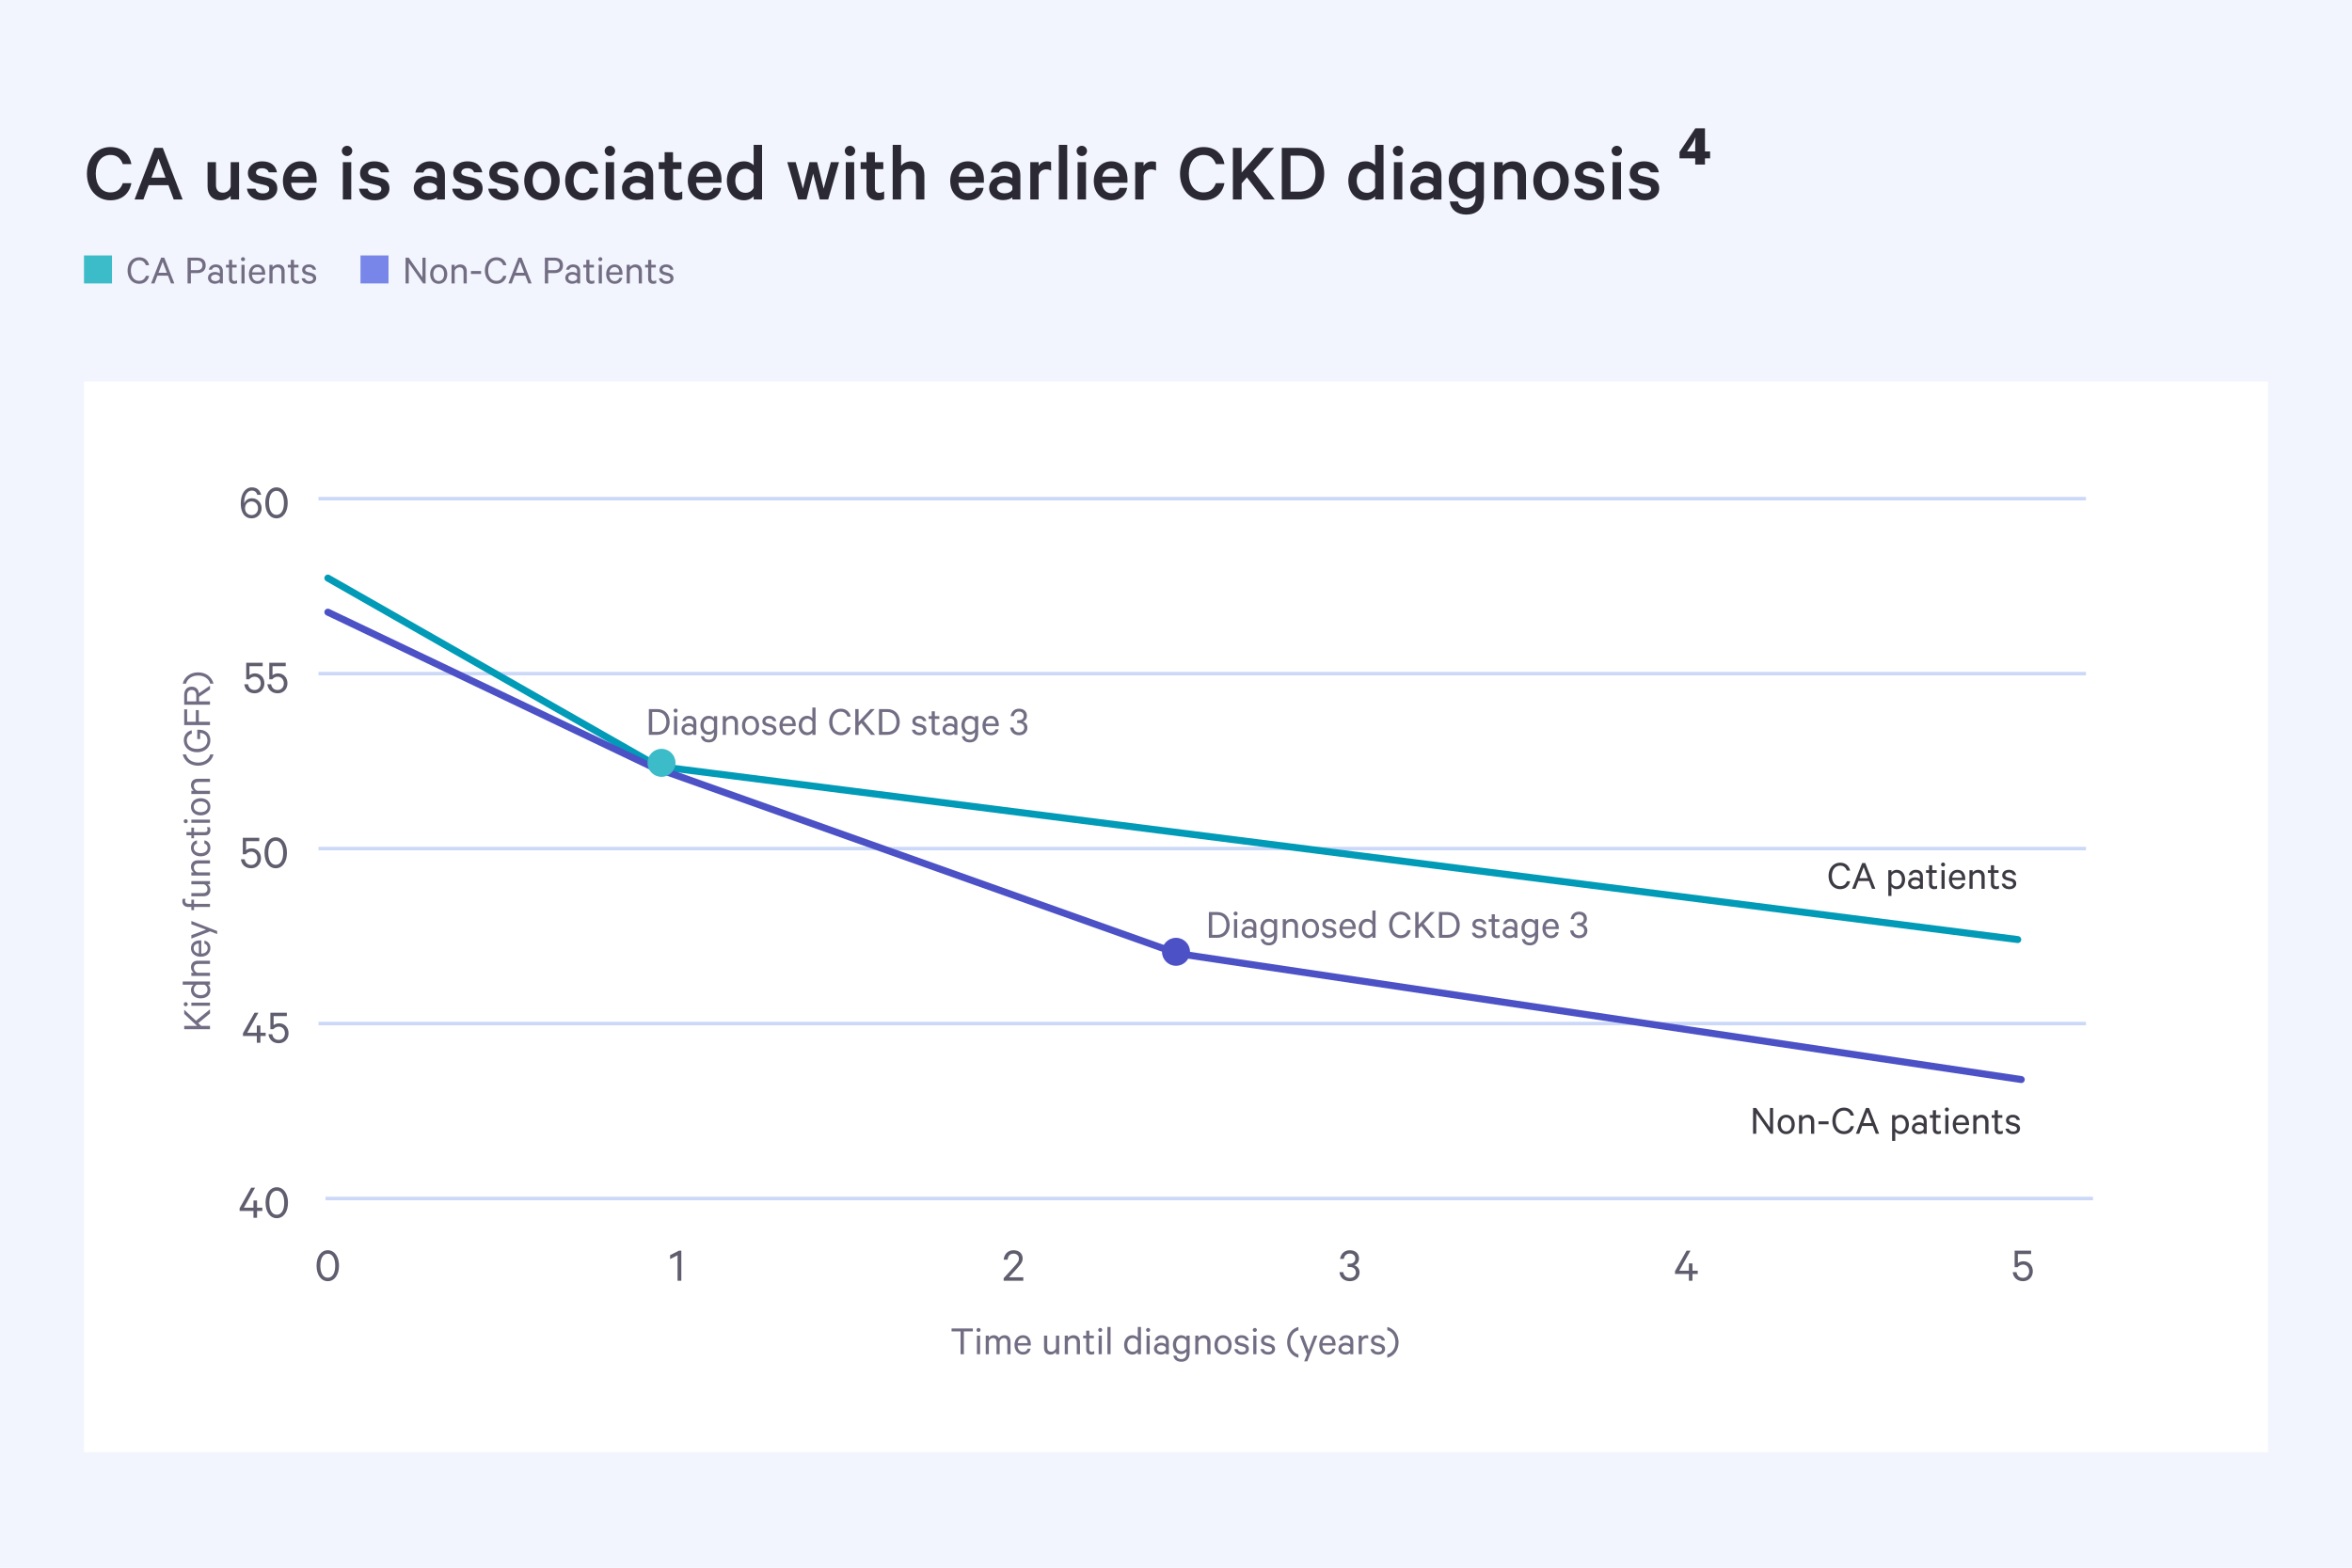 <svg width="672" height="448" viewBox="0 0 672 448" fill="none" xmlns="http://www.w3.org/2000/svg">
<rect width="672" height="448" fill="#F2F5FD"/>
<path d="M24.84 49.632C24.84 45.096 27.744 42.024 31.536 42.024C34.872 42.024 36.984 43.944 37.536 46.896H35.088C34.512 45.336 33.504 44.28 31.536 44.28C28.944 44.28 27.36 46.536 27.36 49.632C27.36 52.704 28.92 54.984 31.536 54.984C33.504 54.984 34.512 53.928 35.088 52.344H37.536C36.984 55.32 34.848 57.24 31.536 57.24C27.744 57.24 24.84 54.168 24.84 49.632ZM44.113 42.264H46.513L52.177 57H49.633L48.121 52.92H42.481L40.969 57H38.449L44.113 42.264ZM45.289 45.312L43.273 50.76H47.305L45.289 45.312ZM68.305 46.344V57H65.905V55.992C65.329 56.664 64.297 57.24 63.049 57.24C60.625 57.24 59.305 55.632 59.305 53.28V46.344H61.705V52.872C61.705 54.192 62.329 55.056 63.697 55.056C64.729 55.056 65.641 54.408 65.905 53.352V46.344H68.305ZM70.541 53.928H72.989C73.253 54.816 74.045 55.272 75.101 55.272C76.205 55.272 76.925 54.84 76.925 54C76.925 53.424 76.565 53.112 75.677 52.896L73.469 52.368C71.957 52.008 70.829 51.192 70.829 49.44C70.829 47.52 72.533 46.104 74.861 46.104C77.357 46.104 78.773 47.304 79.133 49.248H76.781C76.565 48.552 75.941 48.072 74.837 48.072C73.997 48.072 73.133 48.456 73.133 49.296C73.133 49.776 73.469 50.088 74.237 50.28L76.493 50.808C78.317 51.24 79.229 52.272 79.229 53.832C79.229 55.944 77.477 57.24 75.077 57.24C72.581 57.24 70.853 55.992 70.541 53.928ZM88.15 53.688H90.358C89.998 55.8 88.438 57.24 85.87 57.24C82.894 57.24 80.83 54.984 80.83 51.696C80.83 48.504 82.918 46.104 85.822 46.104C88.822 46.104 90.454 48.24 90.454 51.36V52.224H83.182C83.254 54.096 84.334 55.224 85.87 55.224C87.022 55.224 87.886 54.72 88.15 53.688ZM85.846 48.12C84.526 48.12 83.542 48.936 83.254 50.472H88.078C88.054 49.176 87.31 48.12 85.846 48.12ZM100.357 46.344V57H97.957V46.344H100.357ZM100.645 43.128C100.645 43.944 99.949 44.592 99.157 44.592C98.365 44.592 97.669 43.944 97.669 43.128C97.669 42.312 98.365 41.664 99.157 41.664C99.949 41.664 100.645 42.312 100.645 43.128ZM102.58 53.928H105.028C105.292 54.816 106.084 55.272 107.14 55.272C108.244 55.272 108.964 54.84 108.964 54C108.964 53.424 108.604 53.112 107.716 52.896L105.508 52.368C103.996 52.008 102.868 51.192 102.868 49.44C102.868 47.52 104.572 46.104 106.9 46.104C109.396 46.104 110.812 47.304 111.172 49.248H108.82C108.604 48.552 107.98 48.072 106.876 48.072C106.036 48.072 105.172 48.456 105.172 49.296C105.172 49.776 105.508 50.088 106.276 50.28L108.532 50.808C110.356 51.24 111.268 52.272 111.268 53.832C111.268 55.944 109.516 57.24 107.116 57.24C104.62 57.24 102.892 55.992 102.58 53.928ZM127.118 57H124.838V56.4C124.478 56.76 123.398 57.192 122.198 57.192C120.014 57.192 118.214 55.896 118.214 53.712C118.214 51.696 120.014 50.28 122.366 50.28C123.326 50.28 124.406 50.616 124.838 50.928V50.064C124.838 48.984 124.166 48.144 122.798 48.144C121.838 48.144 121.238 48.552 120.974 49.296H118.67C118.982 47.472 120.662 46.104 122.846 46.104C125.534 46.104 127.118 47.592 127.118 50.016V57ZM124.838 54.168V53.28C124.574 52.608 123.614 52.2 122.654 52.2C121.574 52.2 120.446 52.656 120.446 53.712C120.446 54.792 121.574 55.248 122.654 55.248C123.614 55.248 124.574 54.84 124.838 54.168ZM129.205 53.928H131.653C131.917 54.816 132.709 55.272 133.765 55.272C134.869 55.272 135.589 54.84 135.589 54C135.589 53.424 135.229 53.112 134.341 52.896L132.133 52.368C130.621 52.008 129.493 51.192 129.493 49.44C129.493 47.52 131.197 46.104 133.525 46.104C136.021 46.104 137.437 47.304 137.797 49.248H135.445C135.229 48.552 134.605 48.072 133.501 48.072C132.661 48.072 131.797 48.456 131.797 49.296C131.797 49.776 132.133 50.088 132.901 50.28L135.157 50.808C136.981 51.24 137.893 52.272 137.893 53.832C137.893 55.944 136.141 57.24 133.741 57.24C131.245 57.24 129.517 55.992 129.205 53.928ZM139.494 53.928H141.942C142.206 54.816 142.998 55.272 144.054 55.272C145.158 55.272 145.878 54.84 145.878 54C145.878 53.424 145.518 53.112 144.63 52.896L142.422 52.368C140.91 52.008 139.782 51.192 139.782 49.44C139.782 47.52 141.486 46.104 143.814 46.104C146.31 46.104 147.726 47.304 148.086 49.248H145.734C145.518 48.552 144.894 48.072 143.79 48.072C142.95 48.072 142.086 48.456 142.086 49.296C142.086 49.776 142.422 50.088 143.19 50.28L145.446 50.808C147.27 51.24 148.182 52.272 148.182 53.832C148.182 55.944 146.43 57.24 144.03 57.24C141.534 57.24 139.806 55.992 139.494 53.928ZM159.911 51.672C159.911 54.936 157.847 57.24 154.847 57.24C151.847 57.24 149.783 54.936 149.783 51.672C149.783 48.408 151.847 46.104 154.847 46.104C157.847 46.104 159.911 48.408 159.911 51.672ZM157.511 51.672C157.511 49.656 156.575 48.168 154.847 48.168C153.119 48.168 152.183 49.656 152.183 51.672C152.183 53.688 153.119 55.176 154.847 55.176C156.575 55.176 157.511 53.688 157.511 51.672ZM161.478 51.672C161.478 48.36 163.566 46.104 166.446 46.104C168.99 46.104 170.598 47.544 170.91 49.68H168.51C168.318 48.72 167.526 48.192 166.47 48.192C164.862 48.192 163.878 49.656 163.878 51.672C163.878 53.688 164.862 55.152 166.47 55.152C167.526 55.152 168.318 54.624 168.51 53.664H170.91C170.598 55.8 168.99 57.24 166.446 57.24C163.566 57.24 161.478 54.984 161.478 51.672ZM175.451 46.344V57H173.051V46.344H175.451ZM175.739 43.128C175.739 43.944 175.043 44.592 174.251 44.592C173.459 44.592 172.763 43.944 172.763 43.128C172.763 42.312 173.459 41.664 174.251 41.664C175.043 41.664 175.739 42.312 175.739 43.128ZM186.626 57H184.346V56.4C183.986 56.76 182.906 57.192 181.706 57.192C179.522 57.192 177.722 55.896 177.722 53.712C177.722 51.696 179.522 50.28 181.874 50.28C182.834 50.28 183.914 50.616 184.346 50.928V50.064C184.346 48.984 183.674 48.144 182.306 48.144C181.346 48.144 180.746 48.552 180.482 49.296H178.178C178.49 47.472 180.17 46.104 182.354 46.104C185.042 46.104 186.626 47.592 186.626 50.016V57ZM184.346 54.168V53.28C184.082 52.608 183.122 52.2 182.162 52.2C181.082 52.2 179.954 52.656 179.954 53.712C179.954 54.792 181.082 55.248 182.162 55.248C183.122 55.248 184.082 54.84 184.346 54.168ZM189.892 54.12V48.336H188.212V46.344H189.892V43.488H192.292V46.344H194.692V48.336H192.292V53.856C192.292 54.72 192.772 55.104 193.564 55.104C194.044 55.104 194.596 54.912 194.932 54.672V56.856C194.524 57.096 193.876 57.24 193.132 57.24C191.236 57.24 189.892 56.232 189.892 54.12ZM203.837 53.688H206.045C205.685 55.8 204.125 57.24 201.557 57.24C198.581 57.24 196.517 54.984 196.517 51.696C196.517 48.504 198.605 46.104 201.509 46.104C204.509 46.104 206.141 48.24 206.141 51.36V52.224H198.869C198.941 54.096 200.021 55.224 201.557 55.224C202.709 55.224 203.573 54.72 203.837 53.688ZM201.533 48.12C200.213 48.12 199.229 48.936 198.941 50.472H203.765C203.741 49.176 202.997 48.12 201.533 48.12ZM215.33 57V56.088C214.85 56.688 213.794 57.24 212.618 57.24C209.498 57.24 207.674 54.744 207.674 51.672C207.674 48.624 209.498 46.104 212.618 46.104C213.794 46.104 214.85 46.656 215.33 47.256V41.4H217.73V57H215.33ZM215.33 53.688V49.656C214.922 48.816 214.01 48.24 213.026 48.24C211.178 48.24 210.074 49.704 210.074 51.672C210.074 53.64 211.178 55.104 213.026 55.104C214.01 55.104 214.922 54.528 215.33 53.688ZM233.46 46.344L235.332 53.904L237.396 46.344H239.724L236.628 57H234.228L232.332 49.584L230.436 57H228.036L224.94 46.344H227.34L229.404 53.904L231.276 46.344H233.46ZM244.052 46.344V57H241.652V46.344H244.052ZM244.34 43.128C244.34 43.944 243.644 44.592 242.852 44.592C242.06 44.592 241.364 43.944 241.364 43.128C241.364 42.312 242.06 41.664 242.852 41.664C243.644 41.664 244.34 42.312 244.34 43.128ZM247.571 54.12V48.336H245.891V46.344H247.571V43.488H249.971V46.344H252.371V48.336H249.971V53.856C249.971 54.72 250.451 55.104 251.243 55.104C251.723 55.104 252.275 54.912 252.611 54.672V56.856C252.203 57.096 251.555 57.24 250.811 57.24C248.915 57.24 247.571 56.232 247.571 54.12ZM255.058 57V41.4H257.458V47.352C258.034 46.68 259.09 46.104 260.338 46.104C262.762 46.104 264.106 47.712 264.106 50.064V57H261.706V50.472C261.706 49.152 261.058 48.288 259.69 48.288C258.658 48.288 257.722 48.936 257.458 49.992V57H255.058ZM278.814 53.688H281.022C280.662 55.8 279.102 57.24 276.534 57.24C273.558 57.24 271.494 54.984 271.494 51.696C271.494 48.504 273.582 46.104 276.486 46.104C279.486 46.104 281.118 48.24 281.118 51.36V52.224H273.846C273.918 54.096 274.998 55.224 276.534 55.224C277.686 55.224 278.55 54.72 278.814 53.688ZM276.51 48.12C275.19 48.12 274.206 48.936 273.918 50.472H278.742C278.718 49.176 277.974 48.12 276.51 48.12ZM291.532 57H289.252V56.4C288.892 56.76 287.812 57.192 286.612 57.192C284.428 57.192 282.628 55.896 282.628 53.712C282.628 51.696 284.428 50.28 286.78 50.28C287.74 50.28 288.82 50.616 289.252 50.928V50.064C289.252 48.984 288.58 48.144 287.212 48.144C286.252 48.144 285.652 48.552 285.388 49.296H283.084C283.396 47.472 285.076 46.104 287.26 46.104C289.948 46.104 291.532 47.592 291.532 50.016V57ZM289.252 54.168V53.28C288.988 52.608 288.028 52.2 287.068 52.2C285.988 52.2 284.86 52.656 284.86 53.712C284.86 54.792 285.988 55.248 287.068 55.248C288.028 55.248 288.988 54.84 289.252 54.168ZM300.315 46.296V48.768C299.979 48.528 299.403 48.408 298.899 48.408C297.915 48.408 297.003 48.96 296.763 50.112V57H294.363V46.344H296.763V47.448C297.171 46.656 298.107 46.104 299.139 46.104C299.667 46.104 300.147 46.2 300.315 46.296ZM304.919 41.4V57H302.519V41.4H304.919ZM310.286 46.344V57H307.886V46.344H310.286ZM310.574 43.128C310.574 43.944 309.878 44.592 309.086 44.592C308.294 44.592 307.598 43.944 307.598 43.128C307.598 42.312 308.294 41.664 309.086 41.664C309.878 41.664 310.574 42.312 310.574 43.128ZM319.83 53.688H322.038C321.678 55.8 320.118 57.24 317.55 57.24C314.574 57.24 312.51 54.984 312.51 51.696C312.51 48.504 314.598 46.104 317.502 46.104C320.502 46.104 322.134 48.24 322.134 51.36V52.224H314.862C314.934 54.096 316.014 55.224 317.55 55.224C318.702 55.224 319.566 54.72 319.83 53.688ZM317.526 48.12C316.206 48.12 315.222 48.936 314.934 50.472H319.758C319.734 49.176 318.99 48.12 317.526 48.12ZM330.292 46.296V48.768C329.956 48.528 329.38 48.408 328.876 48.408C327.892 48.408 326.98 48.96 326.74 50.112V57H324.34V46.344H326.74V47.448C327.148 46.656 328.084 46.104 329.116 46.104C329.644 46.104 330.124 46.2 330.292 46.296ZM337.145 49.632C337.145 45.096 340.049 42.024 343.841 42.024C347.177 42.024 349.289 43.944 349.841 46.896H347.393C346.817 45.336 345.809 44.28 343.841 44.28C341.249 44.28 339.665 46.536 339.665 49.632C339.665 52.704 341.225 54.984 343.841 54.984C345.809 54.984 346.817 53.928 347.393 52.344H349.841C349.289 55.32 347.153 57.24 343.841 57.24C340.049 57.24 337.145 54.168 337.145 49.632ZM354.753 42.264V49.32L360.873 42.264H364.017L358.065 48.96L364.233 57H361.113L356.265 50.688L354.753 52.416V57H352.257V42.264H354.753ZM368.722 54.768H371.098C374.194 54.768 375.85 52.776 375.85 49.632C375.85 46.464 374.194 44.472 371.098 44.472H368.722V54.768ZM366.226 57V42.264H371.194C375.538 42.264 378.346 45.144 378.346 49.632C378.346 54.12 375.538 57 371.194 57H366.226ZM392.892 57V56.088C392.412 56.688 391.356 57.24 390.18 57.24C387.06 57.24 385.236 54.744 385.236 51.672C385.236 48.624 387.06 46.104 390.18 46.104C391.356 46.104 392.412 46.656 392.892 47.256V41.4H395.292V57H392.892ZM392.892 53.688V49.656C392.484 48.816 391.572 48.24 390.588 48.24C388.74 48.24 387.636 49.704 387.636 51.672C387.636 53.64 388.74 55.104 390.588 55.104C391.572 55.104 392.484 54.528 392.892 53.688ZM400.661 46.344V57H398.261V46.344H400.661ZM400.949 43.128C400.949 43.944 400.253 44.592 399.461 44.592C398.669 44.592 397.973 43.944 397.973 43.128C397.973 42.312 398.669 41.664 399.461 41.664C400.253 41.664 400.949 42.312 400.949 43.128ZM411.837 57H409.557V56.4C409.197 56.76 408.117 57.192 406.917 57.192C404.733 57.192 402.933 55.896 402.933 53.712C402.933 51.696 404.733 50.28 407.085 50.28C408.045 50.28 409.125 50.616 409.557 50.928V50.064C409.557 48.984 408.885 48.144 407.517 48.144C406.557 48.144 405.957 48.552 405.693 49.296H403.389C403.701 47.472 405.381 46.104 407.565 46.104C410.253 46.104 411.837 47.592 411.837 50.016V57ZM409.557 54.168V53.28C409.293 52.608 408.333 52.2 407.373 52.2C406.293 52.2 405.165 52.656 405.165 53.712C405.165 54.792 406.293 55.248 407.373 55.248C408.333 55.248 409.293 54.84 409.557 54.168ZM421.58 56.28V55.8C421.1 56.376 420.068 56.904 418.868 56.904C415.724 56.904 413.924 54.312 413.924 51.504C413.924 48.696 415.724 46.104 418.868 46.104C420.068 46.104 421.1 46.632 421.58 47.208V46.344H423.98V56.112C423.98 59.712 421.796 61.32 418.964 61.32C416.252 61.32 414.5 59.904 414.236 57.576H416.564C416.804 58.752 417.644 59.352 418.964 59.352C420.74 59.352 421.58 58.272 421.58 56.28ZM421.58 53.52V49.488C421.172 48.768 420.284 48.216 419.276 48.216C417.428 48.216 416.372 49.608 416.372 51.504C416.372 53.4 417.428 54.792 419.276 54.792C420.284 54.792 421.172 54.24 421.58 53.52ZM426.949 57V46.344H429.349V47.352C429.925 46.68 430.981 46.104 432.229 46.104C434.653 46.104 435.997 47.712 435.997 50.064V57H433.597V50.472C433.597 49.152 432.949 48.288 431.581 48.288C430.549 48.288 429.613 48.936 429.349 49.992V57H426.949ZM448.216 51.672C448.216 54.936 446.152 57.24 443.152 57.24C440.152 57.24 438.088 54.936 438.088 51.672C438.088 48.408 440.152 46.104 443.152 46.104C446.152 46.104 448.216 48.408 448.216 51.672ZM445.816 51.672C445.816 49.656 444.88 48.168 443.152 48.168C441.424 48.168 440.488 49.656 440.488 51.672C440.488 53.688 441.424 55.176 443.152 55.176C444.88 55.176 445.816 53.688 445.816 51.672ZM449.713 53.928H452.161C452.425 54.816 453.217 55.272 454.273 55.272C455.377 55.272 456.097 54.84 456.097 54C456.097 53.424 455.737 53.112 454.849 52.896L452.641 52.368C451.129 52.008 450.001 51.192 450.001 49.44C450.001 47.52 451.705 46.104 454.033 46.104C456.529 46.104 457.945 47.304 458.305 49.248H455.953C455.737 48.552 455.113 48.072 454.009 48.072C453.169 48.072 452.305 48.456 452.305 49.296C452.305 49.776 452.641 50.088 453.409 50.28L455.665 50.808C457.489 51.24 458.401 52.272 458.401 53.832C458.401 55.944 456.649 57.24 454.249 57.24C451.753 57.24 450.025 55.992 449.713 53.928ZM463.146 46.344V57H460.746V46.344H463.146ZM463.434 43.128C463.434 43.944 462.738 44.592 461.946 44.592C461.154 44.592 460.458 43.944 460.458 43.128C460.458 42.312 461.154 41.664 461.946 41.664C462.738 41.664 463.434 42.312 463.434 43.128ZM465.369 53.928H467.817C468.081 54.816 468.873 55.272 469.929 55.272C471.033 55.272 471.753 54.84 471.753 54C471.753 53.424 471.393 53.112 470.505 52.896L468.297 52.368C466.785 52.008 465.657 51.192 465.657 49.44C465.657 47.52 467.361 46.104 469.689 46.104C472.185 46.104 473.601 47.304 473.961 49.248H471.609C471.393 48.552 470.769 48.072 469.665 48.072C468.825 48.072 467.961 48.456 467.961 49.296C467.961 49.776 468.297 50.088 469.065 50.28L471.321 50.808C473.145 51.24 474.057 52.272 474.057 53.832C474.057 55.944 472.305 57.24 469.905 57.24C467.409 57.24 465.681 55.992 465.369 53.928ZM488.599 45.24H487.135V47.016H484.351V45.24H479.863V43.44L484.375 36.672H487.135V43.272H488.599V45.24ZM484.351 41.352C484.351 41.032 484.359 40.688 484.375 40.32C484.391 39.952 484.407 39.576 484.423 39.192C484.343 39.4 484.207 39.704 484.015 40.104C483.823 40.504 483.655 40.816 483.511 41.04L482.023 43.272H484.351V41.352Z" fill="#2B2933"/>
<rect x="24" y="73" width="8" height="8" fill="#3CBBC8"/>
<path d="M36.444 77.316C36.444 75.024 37.884 73.524 39.744 73.524C41.292 73.524 42.312 74.424 42.612 75.792H41.676C41.376 74.94 40.764 74.376 39.744 74.376C38.34 74.376 37.392 75.564 37.392 77.316C37.392 79.056 38.328 80.256 39.744 80.256C40.764 80.256 41.376 79.692 41.676 78.828H42.612C42.312 80.208 41.28 81.108 39.744 81.108C37.884 81.108 36.444 79.608 36.444 77.316ZM46.046 73.632H46.934L49.814 81H48.854L48.002 78.78H44.966L44.126 81H43.166L46.046 73.632ZM46.478 74.808L45.278 77.952H47.678L46.478 74.808ZM56.347 78.048H54.535V81H53.587V73.632H56.347C57.835 73.632 58.771 74.388 58.771 75.84C58.771 77.28 57.835 78.048 56.347 78.048ZM57.835 75.84C57.835 75 57.319 74.46 56.323 74.46H54.535V77.208H56.323C57.319 77.208 57.835 76.668 57.835 75.84ZM63.672 81H62.808V80.604C62.604 80.82 62.04 81.096 61.404 81.096C60.324 81.096 59.424 80.448 59.424 79.392C59.424 78.396 60.324 77.724 61.464 77.724C62.016 77.724 62.58 77.952 62.808 78.156V77.484C62.808 76.824 62.4 76.344 61.632 76.344C61.068 76.344 60.708 76.584 60.54 77.076H59.652C59.832 76.176 60.624 75.564 61.644 75.564C62.916 75.564 63.672 76.284 63.672 77.448V81ZM62.808 79.68V79.128C62.652 78.732 62.112 78.468 61.56 78.468C60.912 78.468 60.288 78.756 60.288 79.392C60.288 80.04 60.912 80.34 61.56 80.34C62.112 80.34 62.652 80.076 62.808 79.68ZM65.427 79.656V76.44H64.563V75.672H65.427V74.268H66.327V75.672H67.611V76.44H66.327V79.56C66.327 80.076 66.579 80.304 67.035 80.304C67.287 80.304 67.551 80.208 67.731 80.088V80.928C67.527 81.036 67.215 81.108 66.891 81.108C66.027 81.108 65.427 80.64 65.427 79.656ZM69.884 75.672V81H68.984V75.672H69.884ZM70.016 74.064C70.016 74.376 69.752 74.64 69.428 74.64C69.116 74.64 68.852 74.376 68.852 74.064C68.852 73.74 69.116 73.488 69.428 73.488C69.752 73.488 70.016 73.74 70.016 74.064ZM74.852 79.404H75.704C75.511 80.412 74.755 81.108 73.555 81.108C72.103 81.108 71.108 79.992 71.108 78.348C71.108 76.752 72.079 75.564 73.531 75.564C74.996 75.564 75.775 76.632 75.775 78.18V78.504H72.007C72.019 79.644 72.656 80.34 73.555 80.34C74.216 80.34 74.707 80.004 74.852 79.404ZM73.543 76.332C72.74 76.332 72.163 76.884 72.031 77.82H74.864C74.852 77.028 74.431 76.332 73.543 76.332ZM76.976 81V75.672H77.876V76.344C78.188 75.924 78.764 75.564 79.448 75.564C80.66 75.564 81.32 76.344 81.32 77.508V81H80.408V77.652C80.408 76.908 80.036 76.392 79.232 76.392C78.608 76.392 78.068 76.812 77.876 77.388V81H76.976ZM83.099 79.656V76.44H82.235V75.672H83.099V74.268H83.999V75.672H85.283V76.44H83.999V79.56C83.999 80.076 84.251 80.304 84.707 80.304C84.959 80.304 85.223 80.208 85.403 80.088V80.928C85.199 81.036 84.887 81.108 84.563 81.108C83.699 81.108 83.099 80.64 83.099 79.656ZM86.176 79.536H87.112C87.28 80.088 87.748 80.352 88.372 80.352C89.008 80.352 89.464 80.1 89.464 79.56C89.464 79.188 89.224 78.96 88.672 78.816L87.616 78.54C86.86 78.348 86.332 77.964 86.332 77.136C86.332 76.188 87.16 75.564 88.24 75.564C89.416 75.564 90.112 76.14 90.304 77.076H89.404C89.248 76.596 88.876 76.32 88.228 76.32C87.7 76.32 87.208 76.572 87.208 77.088C87.208 77.448 87.448 77.616 87.952 77.76L88.984 78.012C89.896 78.252 90.34 78.756 90.34 79.5C90.34 80.508 89.5 81.108 88.36 81.108C87.196 81.108 86.344 80.52 86.176 79.536Z" fill="#726D83"/>
<rect x="103" y="73" width="8" height="8" fill="#7786E8"/>
<path d="M121.6 73.632V81H120.904L116.788 75.144V81H115.876V73.632H116.776L120.7 79.236V73.632H121.6ZM127.793 78.336C127.793 79.968 126.797 81.108 125.345 81.108C123.881 81.108 122.897 79.968 122.897 78.336C122.897 76.704 123.881 75.564 125.345 75.564C126.797 75.564 127.793 76.704 127.793 78.336ZM126.881 78.336C126.881 77.172 126.305 76.356 125.345 76.356C124.385 76.356 123.809 77.172 123.809 78.336C123.809 79.5 124.385 80.316 125.345 80.316C126.305 80.316 126.881 79.5 126.881 78.336ZM129.011 81V75.672H129.911V76.344C130.223 75.924 130.799 75.564 131.483 75.564C132.695 75.564 133.355 76.344 133.355 77.508V81H132.443V77.652C132.443 76.908 132.071 76.392 131.267 76.392C130.643 76.392 130.103 76.812 129.911 77.388V81H129.011ZM134.558 78.288V77.448H137.45V78.288H134.558ZM138.53 77.316C138.53 75.024 139.97 73.524 141.83 73.524C143.378 73.524 144.398 74.424 144.698 75.792H143.762C143.462 74.94 142.85 74.376 141.83 74.376C140.426 74.376 139.478 75.564 139.478 77.316C139.478 79.056 140.414 80.256 141.83 80.256C142.85 80.256 143.462 79.692 143.762 78.828H144.698C144.398 80.208 143.366 81.108 141.83 81.108C139.97 81.108 138.53 79.608 138.53 77.316ZM148.132 73.632H149.02L151.9 81H150.94L150.088 78.78H147.052L146.212 81H145.252L148.132 73.632ZM148.564 74.808L147.364 77.952H149.764L148.564 74.808ZM158.433 78.048H156.621V81H155.673V73.632H158.433C159.921 73.632 160.857 74.388 160.857 75.84C160.857 77.28 159.921 78.048 158.433 78.048ZM159.921 75.84C159.921 75 159.405 74.46 158.409 74.46H156.621V77.208H158.409C159.405 77.208 159.921 76.668 159.921 75.84ZM165.758 81H164.894V80.604C164.69 80.82 164.126 81.096 163.49 81.096C162.41 81.096 161.51 80.448 161.51 79.392C161.51 78.396 162.41 77.724 163.55 77.724C164.102 77.724 164.666 77.952 164.894 78.156V77.484C164.894 76.824 164.486 76.344 163.718 76.344C163.154 76.344 162.794 76.584 162.626 77.076H161.738C161.918 76.176 162.71 75.564 163.73 75.564C165.002 75.564 165.758 76.284 165.758 77.448V81ZM164.894 79.68V79.128C164.738 78.732 164.198 78.468 163.646 78.468C162.998 78.468 162.374 78.756 162.374 79.392C162.374 80.04 162.998 80.34 163.646 80.34C164.198 80.34 164.738 80.076 164.894 79.68ZM167.513 79.656V76.44H166.649V75.672H167.513V74.268H168.413V75.672H169.697V76.44H168.413V79.56C168.413 80.076 168.665 80.304 169.121 80.304C169.373 80.304 169.637 80.208 169.817 80.088V80.928C169.613 81.036 169.301 81.108 168.977 81.108C168.113 81.108 167.513 80.64 167.513 79.656ZM171.97 75.672V81H171.07V75.672H171.97ZM172.102 74.064C172.102 74.376 171.838 74.64 171.514 74.64C171.202 74.64 170.938 74.376 170.938 74.064C170.938 73.74 171.202 73.488 171.514 73.488C171.838 73.488 172.102 73.74 172.102 74.064ZM176.937 79.404H177.789C177.597 80.412 176.841 81.108 175.641 81.108C174.189 81.108 173.193 79.992 173.193 78.348C173.193 76.752 174.165 75.564 175.617 75.564C177.081 75.564 177.861 76.632 177.861 78.18V78.504H174.093C174.105 79.644 174.741 80.34 175.641 80.34C176.301 80.34 176.793 80.004 176.937 79.404ZM175.629 76.332C174.825 76.332 174.249 76.884 174.117 77.82H176.949C176.937 77.028 176.517 76.332 175.629 76.332ZM179.062 81V75.672H179.962V76.344C180.274 75.924 180.85 75.564 181.534 75.564C182.746 75.564 183.406 76.344 183.406 77.508V81H182.494V77.652C182.494 76.908 182.122 76.392 181.318 76.392C180.694 76.392 180.154 76.812 179.962 77.388V81H179.062ZM185.185 79.656V76.44H184.321V75.672H185.185V74.268H186.085V75.672H187.369V76.44H186.085V79.56C186.085 80.076 186.337 80.304 186.793 80.304C187.045 80.304 187.309 80.208 187.489 80.088V80.928C187.285 81.036 186.973 81.108 186.649 81.108C185.785 81.108 185.185 80.64 185.185 79.656ZM188.262 79.536H189.198C189.366 80.088 189.834 80.352 190.458 80.352C191.094 80.352 191.55 80.1 191.55 79.56C191.55 79.188 191.31 78.96 190.758 78.816L189.702 78.54C188.946 78.348 188.418 77.964 188.418 77.136C188.418 76.188 189.246 75.564 190.326 75.564C191.502 75.564 192.198 76.14 192.39 77.076H191.49C191.334 76.596 190.962 76.32 190.314 76.32C189.786 76.32 189.294 76.572 189.294 77.088C189.294 77.448 189.534 77.616 190.038 77.76L191.07 78.012C191.982 78.252 192.426 78.756 192.426 79.5C192.426 80.508 191.586 81.108 190.446 81.108C189.282 81.108 188.43 80.52 188.262 79.536Z" fill="#726D83"/>
<rect width="624" height="306" transform="translate(24 109)" fill="white"/>
<path d="M70.011 145.256C70.011 146.376 70.767 147.188 71.873 147.188C72.951 147.188 73.721 146.39 73.721 145.256C73.721 144.108 72.951 143.296 71.873 143.296C70.781 143.296 70.011 144.094 70.011 145.256ZM74.617 141.406H73.525C73.287 140.678 72.811 140.188 71.943 140.188C70.683 140.188 69.773 141.63 69.773 143.478C69.773 143.562 69.787 143.772 69.787 143.856C70.067 142.988 70.949 142.386 71.957 142.386C73.623 142.386 74.743 143.688 74.743 145.242C74.743 146.824 73.623 148.126 71.859 148.126C70.739 148.126 69.829 147.566 69.297 146.488C68.933 145.718 68.793 144.864 68.793 143.856C68.793 141.07 70.081 139.278 71.943 139.278C73.455 139.278 74.281 140.09 74.617 141.406ZM78.999 148.126C77.081 148.126 75.793 146.32 75.793 143.702C75.793 141.084 77.081 139.278 78.999 139.278C80.917 139.278 82.205 141.084 82.205 143.702C82.205 146.32 80.917 148.126 78.999 148.126ZM78.999 140.272C77.599 140.272 76.871 141.7 76.871 143.702C76.871 145.704 77.599 147.132 78.999 147.132C80.385 147.132 81.127 145.704 81.127 143.702C81.127 141.7 80.385 140.272 78.999 140.272Z" fill="#605E6E"/>
<path d="M72.742 193.38C72.056 193.38 71.538 193.73 71.216 194.122H70.348V189.404H75.052V190.384H71.272V192.974C71.566 192.708 72.14 192.428 72.84 192.428C74.422 192.428 75.542 193.632 75.542 195.284C75.542 196.908 74.38 198.126 72.756 198.126C71.118 198.126 69.998 197.146 69.802 195.55H70.88C71.062 196.558 71.678 197.174 72.756 197.174C73.792 197.174 74.506 196.362 74.506 195.284C74.506 194.206 73.792 193.38 72.742 193.38ZM79.332 193.38C78.646 193.38 78.128 193.73 77.806 194.122H76.938V189.404H81.642V190.384H77.862V192.974C78.156 192.708 78.73 192.428 79.43 192.428C81.012 192.428 82.132 193.632 82.132 195.284C82.132 196.908 80.97 198.126 79.346 198.126C77.708 198.126 76.588 197.146 76.392 195.55H77.47C77.652 196.558 78.268 197.174 79.346 197.174C80.382 197.174 81.096 196.362 81.096 195.284C81.096 194.206 80.382 193.38 79.332 193.38Z" fill="#605E6E"/>
<path d="M71.77 243.38C71.084 243.38 70.566 243.73 70.244 244.122H69.376V239.404H74.08V240.384H70.3V242.974C70.594 242.708 71.168 242.428 71.868 242.428C73.45 242.428 74.57 243.632 74.57 245.284C74.57 246.908 73.408 248.126 71.784 248.126C70.146 248.126 69.026 247.146 68.83 245.55H69.908C70.09 246.558 70.706 247.174 71.784 247.174C72.82 247.174 73.534 246.362 73.534 245.284C73.534 244.206 72.82 243.38 71.77 243.38ZM78.781 248.126C76.863 248.126 75.575 246.32 75.575 243.702C75.575 241.084 76.863 239.278 78.781 239.278C80.699 239.278 81.987 241.084 81.987 243.702C81.987 246.32 80.699 248.126 78.781 248.126ZM78.781 240.272C77.381 240.272 76.653 241.7 76.653 243.702C76.653 245.704 77.381 247.132 78.781 247.132C80.167 247.132 80.909 245.704 80.909 243.702C80.909 241.7 80.167 240.272 78.781 240.272Z" fill="#605E6E"/>
<path d="M73.841 289.404L70.635 295.13H73.379V293.058H74.401V295.13H75.913V296.054H74.401V298H73.379V296.054H69.417V295.27L72.721 289.404H73.841ZM79.646 293.38C78.96 293.38 78.442 293.73 78.12 294.122H77.252V289.404H81.956V290.384H78.176V292.974C78.47 292.708 79.044 292.428 79.744 292.428C81.326 292.428 82.446 293.632 82.446 295.284C82.446 296.908 81.284 298.126 79.66 298.126C78.022 298.126 76.902 297.146 76.706 295.55H77.784C77.966 296.558 78.582 297.174 79.66 297.174C80.696 297.174 81.41 296.362 81.41 295.284C81.41 294.206 80.696 293.38 79.646 293.38Z" fill="#605E6E"/>
<path d="M72.883 339.404L69.677 345.13H72.421V343.058H73.443V345.13H74.955V346.054H73.443V348H72.421V346.054H68.459V345.27L71.763 339.404H72.883ZM79.081 348.126C77.163 348.126 75.875 346.32 75.875 343.702C75.875 341.084 77.163 339.278 79.081 339.278C80.999 339.278 82.287 341.084 82.287 343.702C82.287 346.32 80.999 348.126 79.081 348.126ZM79.081 340.272C77.681 340.272 76.953 341.7 76.953 343.702C76.953 345.704 77.681 347.132 79.081 347.132C80.467 347.132 81.209 345.704 81.209 343.702C81.209 341.7 80.467 340.272 79.081 340.272Z" fill="#605E6E"/>
<line x1="93" y1="342.5" x2="598" y2="342.5" stroke="#CBD8F8"/>
<line x1="91" y1="242.5" x2="596" y2="242.5" stroke="#CBD8F8"/>
<line x1="91" y1="292.5" x2="596" y2="292.5" stroke="#CBD8F8"/>
<line x1="91" y1="192.5" x2="596" y2="192.5" stroke="#CBD8F8"/>
<line x1="91" y1="142.5" x2="596" y2="142.5" stroke="#CBD8F8"/>
<path d="M93.652 366.126C91.734 366.126 90.446 364.32 90.446 361.702C90.446 359.084 91.734 357.278 93.652 357.278C95.57 357.278 96.858 359.084 96.858 361.702C96.858 364.32 95.57 366.126 93.652 366.126ZM93.652 358.272C92.252 358.272 91.524 359.7 91.524 361.702C91.524 363.704 92.252 365.132 93.652 365.132C95.038 365.132 95.78 363.704 95.78 361.702C95.78 359.7 95.038 358.272 93.652 358.272Z" fill="#605E6E"/>
<path d="M194.663 357.39V366H193.585V358.72L191.457 359.812V358.692L194.005 357.39H194.663Z" fill="#605E6E"/>
<path d="M291.125 359.714C291.125 358.832 290.523 358.258 289.571 358.258C288.535 358.258 287.975 358.986 287.891 359.98H286.757C286.925 358.384 287.989 357.278 289.571 357.278C291.209 357.278 292.189 358.23 292.189 359.7C292.189 360.792 291.321 361.646 290.453 362.626L288.269 365.02H292.371V366H286.757V365.272L289.529 362.22C290.425 361.24 291.125 360.526 291.125 359.714Z" fill="#605E6E"/>
<path d="M385.045 362.066V361.128H385.619C386.529 361.128 387.229 360.61 387.229 359.686C387.229 358.86 386.627 358.23 385.661 358.23C384.695 358.23 384.079 358.86 383.953 359.756H382.875C383.085 358.3 384.135 357.278 385.661 357.278C387.299 357.278 388.279 358.258 388.279 359.63C388.279 360.582 387.719 361.352 386.935 361.59C387.859 361.856 388.447 362.626 388.447 363.592C388.447 365.006 387.411 366.126 385.689 366.126C384.009 366.126 382.847 365.104 382.707 363.55H383.785C383.939 364.544 384.597 365.174 385.675 365.174C386.697 365.174 387.397 364.558 387.397 363.606C387.397 362.64 386.627 362.066 385.647 362.066H385.045Z" fill="#605E6E"/>
<path d="M482.999 357.404L479.793 363.13H482.537V361.058H483.559V363.13H485.071V364.054H483.559V366H482.537V364.054H478.575V363.27L481.879 357.404H482.999Z" fill="#605E6E"/>
<path d="M578.004 361.38C577.318 361.38 576.8 361.73 576.478 362.122H575.61V357.404H580.314V358.384H576.534V360.974C576.828 360.708 577.402 360.428 578.102 360.428C579.684 360.428 580.804 361.632 580.804 363.284C580.804 364.908 579.642 366.126 578.018 366.126C576.38 366.126 575.26 365.146 575.064 363.55H576.142C576.324 364.558 576.94 365.174 578.018 365.174C579.054 365.174 579.768 364.362 579.768 363.284C579.768 362.206 579.054 361.38 578.004 361.38Z" fill="#605E6E"/>
<path d="M271.876 380.472V379.632H277.96V380.472H275.392V387H274.444V380.472H271.876ZM280.028 381.672V387H279.128V381.672H280.028ZM280.16 380.064C280.16 380.376 279.896 380.64 279.572 380.64C279.26 380.64 278.996 380.376 278.996 380.064C278.996 379.74 279.26 379.488 279.572 379.488C279.896 379.488 280.16 379.74 280.16 380.064ZM285.416 382.416C285.752 381.936 286.292 381.564 287.036 381.564C288.116 381.564 288.716 382.32 288.716 383.472V387H287.804V383.616C287.804 382.872 287.48 382.38 286.796 382.38C286.256 382.38 285.788 382.752 285.62 383.328V387H284.72V383.616C284.72 382.872 284.396 382.38 283.712 382.38C283.172 382.38 282.704 382.752 282.536 383.328V387H281.636V381.672H282.536V382.296C282.8 381.876 283.316 381.564 283.976 381.564C284.648 381.564 285.164 381.912 285.416 382.416ZM293.598 385.404H294.45C294.258 386.412 293.502 387.108 292.302 387.108C290.85 387.108 289.854 385.992 289.854 384.348C289.854 382.752 290.826 381.564 292.278 381.564C293.742 381.564 294.522 382.632 294.522 384.18V384.504H290.754C290.766 385.644 291.402 386.34 292.302 386.34C292.962 386.34 293.454 386.004 293.598 385.404ZM292.29 382.332C291.486 382.332 290.91 382.884 290.778 383.82H293.61C293.598 383.028 293.178 382.332 292.29 382.332ZM302.618 381.672V387H301.706V386.328C301.406 386.748 300.842 387.108 300.158 387.108C298.946 387.108 298.298 386.328 298.298 385.164V381.672H299.21V385.02C299.21 385.764 299.57 386.28 300.374 386.28C300.998 386.28 301.514 385.86 301.706 385.284V381.672H302.618ZM304.218 387V381.672H305.118V382.344C305.43 381.924 306.006 381.564 306.69 381.564C307.902 381.564 308.562 382.344 308.562 383.508V387H307.65V383.652C307.65 382.908 307.278 382.392 306.474 382.392C305.85 382.392 305.31 382.812 305.118 383.388V387H304.218ZM310.341 385.656V382.44H309.477V381.672H310.341V380.268H311.241V381.672H312.525V382.44H311.241V385.56C311.241 386.076 311.493 386.304 311.949 386.304C312.201 386.304 312.465 386.208 312.645 386.088V386.928C312.441 387.036 312.129 387.108 311.805 387.108C310.941 387.108 310.341 386.64 310.341 385.656ZM314.798 381.672V387H313.898V381.672H314.798ZM314.93 380.064C314.93 380.376 314.666 380.64 314.342 380.64C314.03 380.64 313.766 380.376 313.766 380.064C313.766 379.74 314.03 379.488 314.342 379.488C314.666 379.488 314.93 379.74 314.93 380.064ZM317.306 379.2V387H316.406V379.2H317.306ZM325.078 387V386.376C324.814 386.76 324.238 387.108 323.578 387.108C322.018 387.108 321.178 385.848 321.178 384.336C321.178 382.836 322.018 381.564 323.578 381.564C324.238 381.564 324.814 381.912 325.078 382.296V379.2H325.99V387H325.078ZM325.078 385.416V383.256C324.802 382.704 324.274 382.38 323.71 382.38C322.69 382.38 322.09 383.208 322.09 384.336C322.09 385.464 322.69 386.292 323.71 386.292C324.274 386.292 324.802 385.968 325.078 385.416ZM328.485 381.672V387H327.585V381.672H328.485ZM328.617 380.064C328.617 380.376 328.353 380.64 328.029 380.64C327.717 380.64 327.453 380.376 327.453 380.064C327.453 379.74 327.717 379.488 328.029 379.488C328.353 379.488 328.617 379.74 328.617 380.064ZM333.957 387H333.093V386.604C332.889 386.82 332.325 387.096 331.689 387.096C330.609 387.096 329.709 386.448 329.709 385.392C329.709 384.396 330.609 383.724 331.749 383.724C332.301 383.724 332.865 383.952 333.093 384.156V383.484C333.093 382.824 332.685 382.344 331.917 382.344C331.353 382.344 330.993 382.584 330.825 383.076H329.937C330.117 382.176 330.909 381.564 331.929 381.564C333.201 381.564 333.957 382.284 333.957 383.448V387ZM333.093 385.68V385.128C332.937 384.732 332.397 384.468 331.845 384.468C331.197 384.468 330.573 384.756 330.573 385.392C330.573 386.04 331.197 386.34 331.845 386.34C332.397 386.34 332.937 386.076 333.093 385.68ZM338.987 386.64V386.244C338.723 386.616 338.159 386.964 337.499 386.964C335.939 386.964 335.111 385.668 335.111 384.264C335.111 382.848 335.939 381.564 337.499 381.564C338.159 381.564 338.723 381.9 338.987 382.272V381.672H339.899V386.58C339.899 388.332 338.891 389.16 337.523 389.16C336.227 389.16 335.411 388.488 335.243 387.396H336.131C336.287 388.068 336.791 388.392 337.523 388.392C338.483 388.392 338.987 387.792 338.987 386.64ZM338.987 385.32V383.196C338.711 382.692 338.207 382.368 337.631 382.368C336.623 382.368 336.035 383.16 336.035 384.264C336.035 385.356 336.623 386.148 337.631 386.148C338.207 386.148 338.711 385.824 338.987 385.32ZM341.507 387V381.672H342.407V382.344C342.719 381.924 343.295 381.564 343.979 381.564C345.191 381.564 345.851 382.344 345.851 383.508V387H344.939V383.652C344.939 382.908 344.567 382.392 343.763 382.392C343.139 382.392 342.599 382.812 342.407 383.388V387H341.507ZM351.89 384.336C351.89 385.968 350.894 387.108 349.442 387.108C347.978 387.108 346.994 385.968 346.994 384.336C346.994 382.704 347.978 381.564 349.442 381.564C350.894 381.564 351.89 382.704 351.89 384.336ZM350.978 384.336C350.978 383.172 350.402 382.356 349.442 382.356C348.482 382.356 347.906 383.172 347.906 384.336C347.906 385.5 348.482 386.316 349.442 386.316C350.402 386.316 350.978 385.5 350.978 384.336ZM352.665 385.536H353.601C353.769 386.088 354.237 386.352 354.861 386.352C355.497 386.352 355.953 386.1 355.953 385.56C355.953 385.188 355.713 384.96 355.161 384.816L354.105 384.54C353.349 384.348 352.821 383.964 352.821 383.136C352.821 382.188 353.649 381.564 354.729 381.564C355.905 381.564 356.601 382.14 356.793 383.076H355.893C355.737 382.596 355.365 382.32 354.717 382.32C354.189 382.32 353.697 382.572 353.697 383.088C353.697 383.448 353.937 383.616 354.441 383.76L355.473 384.012C356.385 384.252 356.829 384.756 356.829 385.5C356.829 386.508 355.989 387.108 354.849 387.108C353.685 387.108 352.833 386.52 352.665 385.536ZM358.977 381.672V387H358.077V381.672H358.977ZM359.109 380.064C359.109 380.376 358.845 380.64 358.521 380.64C358.209 380.64 357.945 380.376 357.945 380.064C357.945 379.74 358.209 379.488 358.521 379.488C358.845 379.488 359.109 379.74 359.109 380.064ZM360.141 385.536H361.077C361.245 386.088 361.713 386.352 362.337 386.352C362.973 386.352 363.429 386.1 363.429 385.56C363.429 385.188 363.189 384.96 362.637 384.816L361.581 384.54C360.825 384.348 360.297 383.964 360.297 383.136C360.297 382.188 361.125 381.564 362.205 381.564C363.381 381.564 364.077 382.14 364.269 383.076H363.369C363.213 382.596 362.841 382.32 362.193 382.32C361.665 382.32 361.173 382.572 361.173 383.088C361.173 383.448 361.413 383.616 361.917 383.76L362.949 384.012C363.861 384.252 364.305 384.756 364.305 385.5C364.305 386.508 363.465 387.108 362.325 387.108C361.161 387.108 360.309 386.52 360.141 385.536ZM367.758 383.604C367.758 381.408 369.006 379.716 370.974 379.2V380.16C369.69 380.484 368.658 381.756 368.658 383.604C368.658 385.452 369.69 386.724 370.974 387.048V388.008C369.006 387.492 367.758 385.8 367.758 383.604ZM373.513 389.04H372.625L373.429 387.036L371.353 381.672H372.325L373.897 385.872L375.445 381.672H376.381L373.513 389.04ZM380.668 385.404H381.52C381.328 386.412 380.572 387.108 379.372 387.108C377.92 387.108 376.924 385.992 376.924 384.348C376.924 382.752 377.896 381.564 379.348 381.564C380.812 381.564 381.592 382.632 381.592 384.18V384.504H377.824C377.836 385.644 378.472 386.34 379.372 386.34C380.032 386.34 380.524 386.004 380.668 385.404ZM379.36 382.332C378.556 382.332 377.98 382.884 377.848 383.82H380.68C380.668 383.028 380.248 382.332 379.36 382.332ZM386.656 387H385.792V386.604C385.588 386.82 385.024 387.096 384.388 387.096C383.308 387.096 382.408 386.448 382.408 385.392C382.408 384.396 383.308 383.724 384.448 383.724C385 383.724 385.564 383.952 385.792 384.156V383.484C385.792 382.824 385.384 382.344 384.616 382.344C384.052 382.344 383.692 382.584 383.524 383.076H382.636C382.816 382.176 383.608 381.564 384.628 381.564C385.9 381.564 386.656 382.284 386.656 383.448V387ZM385.792 385.68V385.128C385.636 384.732 385.096 384.468 384.544 384.468C383.896 384.468 383.272 384.756 383.272 385.392C383.272 386.04 383.896 386.34 384.544 386.34C385.096 386.34 385.636 386.076 385.792 385.68ZM390.931 381.648V382.572C390.787 382.476 390.559 382.428 390.331 382.428C389.767 382.428 389.275 382.8 389.095 383.424V387H388.195V381.672H389.095V382.368C389.323 381.912 389.827 381.564 390.415 381.564C390.643 381.564 390.835 381.6 390.931 381.648ZM391.571 385.536H392.507C392.675 386.088 393.143 386.352 393.767 386.352C394.403 386.352 394.859 386.1 394.859 385.56C394.859 385.188 394.619 384.96 394.067 384.816L393.011 384.54C392.255 384.348 391.727 383.964 391.727 383.136C391.727 382.188 392.555 381.564 393.635 381.564C394.811 381.564 395.507 382.14 395.699 383.076H394.799C394.643 382.596 394.271 382.32 393.623 382.32C393.095 382.32 392.603 382.572 392.603 383.088C392.603 383.448 392.843 383.616 393.347 383.76L394.379 384.012C395.291 384.252 395.735 384.756 395.735 385.5C395.735 386.508 394.895 387.108 393.755 387.108C392.591 387.108 391.739 386.52 391.571 385.536ZM399.59 383.604C399.59 385.8 398.342 387.492 396.374 388.008V387.048C397.658 386.724 398.69 385.452 398.69 383.604C398.69 381.756 397.658 380.484 396.374 380.16V379.2C398.342 379.716 399.59 381.408 399.59 383.604Z" fill="#726D83"/>
<path d="M52.632 293.176L56.316 293.176L52.632 289.744L52.632 288.544L55.992 291.7L60 288.436L60 289.612L56.64 292.384L57.492 293.176L60 293.176L60 294.124L52.632 294.124L52.632 293.176ZM54.672 286.523L60 286.523L60 287.423L54.672 287.423L54.672 286.523ZM53.064 286.391C53.376 286.391 53.64 286.655 53.64 286.979C53.64 287.291 53.376 287.555 53.064 287.555C52.74 287.555 52.488 287.291 52.488 286.979C52.488 286.655 52.74 286.391 53.064 286.391ZM60 281.399L59.376 281.399C59.76 281.663 60.108 282.239 60.108 282.899C60.108 284.459 58.848 285.299 57.336 285.299C55.836 285.299 54.564 284.459 54.564 282.899C54.564 282.239 54.912 281.663 55.296 281.399L52.2 281.399L52.2 280.487L60 280.487L60 281.399ZM58.416 281.399L56.256 281.399C55.704 281.675 55.38 282.203 55.38 282.767C55.38 283.787 56.208 284.387 57.336 284.387C58.464 284.387 59.292 283.787 59.292 282.767C59.292 282.203 58.968 281.675 58.416 281.399ZM60 278.891L54.672 278.891L54.672 277.991L55.344 277.991C54.924 277.679 54.564 277.103 54.564 276.419C54.564 275.207 55.344 274.547 56.508 274.547L60 274.547L60 275.459L56.652 275.459C55.908 275.459 55.392 275.831 55.392 276.635C55.392 277.259 55.812 277.799 56.388 277.991L60 277.991L60 278.891ZM58.404 269.66L58.404 268.808C59.412 269 60.108 269.756 60.108 270.956C60.108 272.408 58.992 273.404 57.348 273.404C55.752 273.404 54.564 272.432 54.564 270.98C54.564 269.516 55.632 268.736 57.18 268.736L57.504 268.736L57.504 272.504C58.644 272.492 59.34 271.856 59.34 270.956C59.34 270.296 59.004 269.804 58.404 269.66ZM55.332 270.968C55.332 271.772 55.884 272.348 56.82 272.48L56.82 269.648C56.028 269.66 55.332 270.08 55.332 270.968ZM62.04 266.058L62.04 266.946L60.036 266.142L54.672 268.218L54.672 267.246L58.872 265.674L54.672 264.126L54.672 263.19L62.04 266.058ZM52.212 256.856L53.028 256.856C52.92 257.024 52.884 257.228 52.884 257.42C52.884 257.948 53.22 258.296 53.856 258.296L54.672 258.296L54.672 257.096L55.44 257.096L55.44 258.296L60 258.296L60 259.184L55.44 259.184L55.44 260.084L54.672 260.084L54.672 259.184L53.784 259.184C52.716 259.184 52.092 258.488 52.092 257.552C52.092 257.264 52.128 257.06 52.212 256.856ZM54.672 251.803L60 251.803L60 252.715L59.328 252.715C59.748 253.015 60.108 253.579 60.108 254.263C60.108 255.475 59.328 256.123 58.164 256.123L54.672 256.123L54.672 255.211L58.02 255.211C58.764 255.211 59.28 254.851 59.28 254.047C59.28 253.423 58.86 252.907 58.284 252.715L54.672 252.715L54.672 251.803ZM60 250.204L54.672 250.204L54.672 249.304L55.344 249.304C54.924 248.992 54.564 248.416 54.564 247.732C54.564 246.52 55.344 245.86 56.508 245.86L60 245.86L60 246.772L56.652 246.772C55.908 246.772 55.392 247.144 55.392 247.948C55.392 248.572 55.812 249.112 56.388 249.304L60 249.304L60 250.204ZM57.336 244.717C55.68 244.717 54.564 243.721 54.564 242.293C54.564 241.093 55.26 240.337 56.28 240.157L56.28 241.081C55.704 241.201 55.356 241.657 55.356 242.293C55.356 243.205 56.172 243.805 57.336 243.805C58.5 243.805 59.316 243.205 59.316 242.293C59.316 241.657 58.968 241.201 58.392 241.081L58.392 240.157C59.412 240.337 60.108 241.093 60.108 242.293C60.108 243.721 58.992 244.717 57.336 244.717ZM58.656 238.69L55.44 238.69L55.44 239.554L54.672 239.554L54.672 238.69L53.268 238.69L53.268 237.79L54.672 237.79L54.672 236.506L55.44 236.506L55.44 237.79L58.56 237.79C59.076 237.79 59.304 237.538 59.304 237.082C59.304 236.83 59.208 236.566 59.088 236.386L59.928 236.386C60.036 236.59 60.108 236.902 60.108 237.226C60.108 238.09 59.64 238.69 58.656 238.69ZM54.672 234.233L60 234.233L60 235.133L54.672 235.133L54.672 234.233ZM53.064 234.101C53.376 234.101 53.64 234.365 53.64 234.689C53.64 235.001 53.376 235.265 53.064 235.265C52.74 235.265 52.488 235.001 52.488 234.689C52.488 234.365 52.74 234.101 53.064 234.101ZM57.336 228.114C58.968 228.114 60.108 229.11 60.108 230.562C60.108 232.026 58.968 233.01 57.336 233.01C55.704 233.01 54.564 232.026 54.564 230.562C54.564 229.11 55.704 228.114 57.336 228.114ZM57.336 229.026C56.172 229.026 55.356 229.602 55.356 230.562C55.356 231.522 56.172 232.098 57.336 232.098C58.5 232.098 59.316 231.522 59.316 230.562C59.316 229.602 58.5 229.026 57.336 229.026ZM60 226.895L54.672 226.895L54.672 225.995L55.344 225.995C54.924 225.683 54.564 225.107 54.564 224.423C54.564 223.211 55.344 222.551 56.508 222.551L60 222.551L60 223.463L56.652 223.463C55.908 223.463 55.392 223.835 55.392 224.639C55.392 225.263 55.812 225.803 56.388 225.995L60 225.995L60 226.895ZM56.604 218.82C54.408 218.82 52.716 217.572 52.2 215.604L53.16 215.604C53.484 216.888 54.756 217.92 56.604 217.92C58.452 217.92 59.724 216.888 60.048 215.604L61.008 215.604C60.492 217.572 58.8 218.82 56.604 218.82ZM57.18 209.43L57.18 211.194L56.364 211.194L56.364 208.53L56.868 208.53C58.836 208.53 60.108 209.778 60.108 211.578C60.108 213.498 58.62 214.962 56.316 214.962C54.012 214.962 52.524 213.486 52.524 211.602C52.524 210.03 53.424 208.998 54.792 208.698L54.792 209.646C53.928 209.958 53.376 210.558 53.376 211.602C53.376 213.03 54.552 214.014 56.316 214.014C58.08 214.014 59.268 213.042 59.268 211.578C59.268 210.294 58.464 209.538 57.18 209.43ZM60 206.258L60 207.206L52.632 207.206L52.632 202.706L53.472 202.706L53.472 206.258L55.956 206.258L55.956 202.922L56.796 202.922L56.796 206.258L60 206.258ZM56.88 199.126L56.88 200.434L60 200.434L60 201.382L52.632 201.382L52.632 198.646C52.632 197.17 53.376 196.234 54.768 196.234C55.992 196.234 56.688 196.954 56.844 198.106L60 195.934L60 197.014L56.88 199.126ZM53.46 200.434L56.076 200.434L56.076 198.67C56.076 197.698 55.584 197.17 54.768 197.17C53.952 197.17 53.46 197.698 53.46 198.67L53.46 200.434ZM56.604 192.145C58.8 192.145 60.492 193.393 61.008 195.361L60.048 195.361C59.724 194.077 58.452 193.045 56.604 193.045C54.756 193.045 53.484 194.077 53.16 195.361L52.2 195.361C52.716 193.393 54.408 192.145 56.604 192.145Z" fill="#726D83"/>
<path d="M93.68 165.203L188 219L576.5 268.5" stroke="#019BB7" stroke-width="2" stroke-linecap="round"/>
<path d="M93.68 174.938L186 219L336.5 272.5L577.5 308.5" stroke="#4C52C6" stroke-width="2" stroke-linecap="round"/>
<circle cx="189" cy="218" r="4" fill="#3CBBC8"/>
<path d="M186.34 209.148H187.744C189.412 209.148 190.396 208.044 190.396 206.316C190.396 204.588 189.412 203.472 187.744 203.472H186.34V209.148ZM185.392 210V202.632H187.756C189.916 202.632 191.332 204.072 191.332 206.316C191.332 208.56 189.916 210 187.756 210H185.392ZM193.485 204.672V210H192.585V204.672H193.485ZM193.617 203.064C193.617 203.376 193.353 203.64 193.029 203.64C192.717 203.64 192.453 203.376 192.453 203.064C192.453 202.74 192.717 202.488 193.029 202.488C193.353 202.488 193.617 202.74 193.617 203.064ZM198.957 210H198.093V209.604C197.889 209.82 197.325 210.096 196.689 210.096C195.609 210.096 194.709 209.448 194.709 208.392C194.709 207.396 195.609 206.724 196.749 206.724C197.301 206.724 197.865 206.952 198.093 207.156V206.484C198.093 205.824 197.685 205.344 196.917 205.344C196.353 205.344 195.993 205.584 195.825 206.076H194.937C195.117 205.176 195.909 204.564 196.929 204.564C198.201 204.564 198.957 205.284 198.957 206.448V210ZM198.093 208.68V208.128C197.937 207.732 197.397 207.468 196.845 207.468C196.197 207.468 195.573 207.756 195.573 208.392C195.573 209.04 196.197 209.34 196.845 209.34C197.397 209.34 197.937 209.076 198.093 208.68ZM203.987 209.64V209.244C203.723 209.616 203.159 209.964 202.499 209.964C200.939 209.964 200.111 208.668 200.111 207.264C200.111 205.848 200.939 204.564 202.499 204.564C203.159 204.564 203.723 204.9 203.987 205.272V204.672H204.899V209.58C204.899 211.332 203.891 212.16 202.523 212.16C201.227 212.16 200.411 211.488 200.243 210.396H201.131C201.287 211.068 201.791 211.392 202.523 211.392C203.483 211.392 203.987 210.792 203.987 209.64ZM203.987 208.32V206.196C203.711 205.692 203.207 205.368 202.631 205.368C201.623 205.368 201.035 206.16 201.035 207.264C201.035 208.356 201.623 209.148 202.631 209.148C203.207 209.148 203.711 208.824 203.987 208.32ZM206.507 210V204.672H207.407V205.344C207.719 204.924 208.295 204.564 208.979 204.564C210.191 204.564 210.851 205.344 210.851 206.508V210H209.939V206.652C209.939 205.908 209.567 205.392 208.763 205.392C208.139 205.392 207.599 205.812 207.407 206.388V210H206.507ZM216.89 207.336C216.89 208.968 215.894 210.108 214.442 210.108C212.978 210.108 211.994 208.968 211.994 207.336C211.994 205.704 212.978 204.564 214.442 204.564C215.894 204.564 216.89 205.704 216.89 207.336ZM215.978 207.336C215.978 206.172 215.402 205.356 214.442 205.356C213.482 205.356 212.906 206.172 212.906 207.336C212.906 208.5 213.482 209.316 214.442 209.316C215.402 209.316 215.978 208.5 215.978 207.336ZM217.665 208.536H218.601C218.769 209.088 219.237 209.352 219.861 209.352C220.497 209.352 220.953 209.1 220.953 208.56C220.953 208.188 220.713 207.96 220.161 207.816L219.105 207.54C218.349 207.348 217.821 206.964 217.821 206.136C217.821 205.188 218.649 204.564 219.729 204.564C220.905 204.564 221.601 205.14 221.793 206.076H220.893C220.737 205.596 220.365 205.32 219.717 205.32C219.189 205.32 218.697 205.572 218.697 206.088C218.697 206.448 218.937 206.616 219.441 206.76L220.473 207.012C221.385 207.252 221.829 207.756 221.829 208.5C221.829 209.508 220.989 210.108 219.849 210.108C218.685 210.108 217.833 209.52 217.665 208.536ZM226.437 208.404H227.289C227.097 209.412 226.341 210.108 225.141 210.108C223.689 210.108 222.693 208.992 222.693 207.348C222.693 205.752 223.665 204.564 225.117 204.564C226.581 204.564 227.361 205.632 227.361 207.18V207.504H223.593C223.605 208.644 224.241 209.34 225.141 209.34C225.801 209.34 226.293 209.004 226.437 208.404ZM225.129 205.332C224.325 205.332 223.749 205.884 223.617 206.82H226.449C226.437 206.028 226.017 205.332 225.129 205.332ZM232.101 210V209.376C231.837 209.76 231.261 210.108 230.601 210.108C229.041 210.108 228.201 208.848 228.201 207.336C228.201 205.836 229.041 204.564 230.601 204.564C231.261 204.564 231.837 204.912 232.101 205.296V202.2H233.013V210H232.101ZM232.101 208.416V206.256C231.825 205.704 231.297 205.38 230.733 205.38C229.713 205.38 229.113 206.208 229.113 207.336C229.113 208.464 229.713 209.292 230.733 209.292C231.297 209.292 231.825 208.968 232.101 208.416ZM236.897 206.316C236.897 204.024 238.337 202.524 240.197 202.524C241.745 202.524 242.765 203.424 243.065 204.792H242.129C241.829 203.94 241.217 203.376 240.197 203.376C238.793 203.376 237.845 204.564 237.845 206.316C237.845 208.056 238.781 209.256 240.197 209.256C241.217 209.256 241.829 208.692 242.129 207.828H243.065C242.765 209.208 241.733 210.108 240.197 210.108C238.337 210.108 236.897 208.608 236.897 206.316ZM245.308 202.632V206.316L248.74 202.632H249.94L246.784 205.992L250.048 210H248.872L246.1 206.64L245.308 207.492V210H244.36V202.632H245.308ZM252.082 209.148H253.486C255.154 209.148 256.138 208.044 256.138 206.316C256.138 204.588 255.154 203.472 253.486 203.472H252.082V209.148ZM251.134 210V202.632H253.498C255.658 202.632 257.074 204.072 257.074 206.316C257.074 208.56 255.658 210 253.498 210H251.134ZM260.532 208.536H261.468C261.636 209.088 262.104 209.352 262.728 209.352C263.364 209.352 263.82 209.1 263.82 208.56C263.82 208.188 263.58 207.96 263.028 207.816L261.972 207.54C261.216 207.348 260.688 206.964 260.688 206.136C260.688 205.188 261.516 204.564 262.596 204.564C263.772 204.564 264.468 205.14 264.66 206.076H263.76C263.604 205.596 263.232 205.32 262.584 205.32C262.056 205.32 261.564 205.572 261.564 206.088C261.564 206.448 261.804 206.616 262.308 206.76L263.34 207.012C264.252 207.252 264.696 207.756 264.696 208.5C264.696 209.508 263.856 210.108 262.716 210.108C261.552 210.108 260.7 209.52 260.532 208.536ZM266.197 208.656V205.44H265.333V204.672H266.197V203.268H267.097V204.672H268.381V205.44H267.097V208.56C267.097 209.076 267.349 209.304 267.805 209.304C268.057 209.304 268.321 209.208 268.501 209.088V209.928C268.297 210.036 267.985 210.108 267.661 210.108C266.797 210.108 266.197 209.64 266.197 208.656ZM273.535 210H272.671V209.604C272.467 209.82 271.903 210.096 271.267 210.096C270.187 210.096 269.287 209.448 269.287 208.392C269.287 207.396 270.187 206.724 271.327 206.724C271.879 206.724 272.443 206.952 272.671 207.156V206.484C272.671 205.824 272.263 205.344 271.495 205.344C270.931 205.344 270.571 205.584 270.403 206.076H269.515C269.695 205.176 270.487 204.564 271.507 204.564C272.779 204.564 273.535 205.284 273.535 206.448V210ZM272.671 208.68V208.128C272.515 207.732 271.975 207.468 271.423 207.468C270.775 207.468 270.151 207.756 270.151 208.392C270.151 209.04 270.775 209.34 271.423 209.34C271.975 209.34 272.515 209.076 272.671 208.68ZM278.566 209.64V209.244C278.302 209.616 277.738 209.964 277.078 209.964C275.518 209.964 274.69 208.668 274.69 207.264C274.69 205.848 275.518 204.564 277.078 204.564C277.738 204.564 278.302 204.9 278.566 205.272V204.672H279.478V209.58C279.478 211.332 278.47 212.16 277.102 212.16C275.806 212.16 274.99 211.488 274.822 210.396H275.71C275.866 211.068 276.37 211.392 277.102 211.392C278.062 211.392 278.566 210.792 278.566 209.64ZM278.566 208.32V206.196C278.29 205.692 277.786 205.368 277.21 205.368C276.202 205.368 275.614 206.16 275.614 207.264C275.614 208.356 276.202 209.148 277.21 209.148C277.786 209.148 278.29 208.824 278.566 208.32ZM284.445 208.404H285.297C285.105 209.412 284.349 210.108 283.149 210.108C281.697 210.108 280.701 208.992 280.701 207.348C280.701 205.752 281.673 204.564 283.125 204.564C284.589 204.564 285.369 205.632 285.369 207.18V207.504H281.601C281.613 208.644 282.249 209.34 283.149 209.34C283.809 209.34 284.301 209.004 284.445 208.404ZM283.137 205.332C282.333 205.332 281.757 205.884 281.625 206.82H284.457C284.445 206.028 284.025 205.332 283.137 205.332ZM290.622 206.628V205.824H291.114C291.894 205.824 292.494 205.38 292.494 204.588C292.494 203.88 291.978 203.34 291.15 203.34C290.322 203.34 289.794 203.88 289.686 204.648H288.762C288.942 203.4 289.842 202.524 291.15 202.524C292.554 202.524 293.394 203.364 293.394 204.54C293.394 205.356 292.914 206.016 292.242 206.22C293.034 206.448 293.538 207.108 293.538 207.936C293.538 209.148 292.65 210.108 291.174 210.108C289.734 210.108 288.738 209.232 288.618 207.9H289.542C289.674 208.752 290.238 209.292 291.162 209.292C292.038 209.292 292.638 208.764 292.638 207.948C292.638 207.12 291.978 206.628 291.138 206.628H290.622Z" fill="#726D83"/>
<path d="M522.444 250.316C522.444 248.024 523.884 246.524 525.744 246.524C527.292 246.524 528.312 247.424 528.612 248.792H527.676C527.376 247.94 526.764 247.376 525.744 247.376C524.34 247.376 523.392 248.564 523.392 250.316C523.392 252.056 524.328 253.256 525.744 253.256C526.764 253.256 527.376 252.692 527.676 251.828H528.612C528.312 253.208 527.28 254.108 525.744 254.108C523.884 254.108 522.444 252.608 522.444 250.316ZM532.046 246.632H532.934L535.814 254H534.854L534.002 251.78H530.966L530.126 254H529.166L532.046 246.632ZM532.478 247.808L531.278 250.952H533.678L532.478 247.808ZM540.415 253.376V256.04H539.515V248.672H540.415V249.296C540.691 248.912 541.255 248.564 541.915 248.564C543.487 248.564 544.315 249.86 544.315 251.336C544.315 252.812 543.487 254.108 541.915 254.108C541.255 254.108 540.691 253.76 540.415 253.376ZM540.415 250.256V252.416C540.691 252.968 541.219 253.292 541.783 253.292C542.803 253.292 543.403 252.464 543.403 251.336C543.403 250.208 542.803 249.38 541.783 249.38C541.219 249.38 540.691 249.704 540.415 250.256ZM549.402 254H548.538V253.604C548.334 253.82 547.77 254.096 547.134 254.096C546.054 254.096 545.154 253.448 545.154 252.392C545.154 251.396 546.054 250.724 547.194 250.724C547.746 250.724 548.31 250.952 548.538 251.156V250.484C548.538 249.824 548.13 249.344 547.362 249.344C546.798 249.344 546.438 249.584 546.27 250.076H545.382C545.562 249.176 546.354 248.564 547.374 248.564C548.646 248.564 549.402 249.284 549.402 250.448V254ZM548.538 252.68V252.128C548.382 251.732 547.842 251.468 547.29 251.468C546.642 251.468 546.018 251.756 546.018 252.392C546.018 253.04 546.642 253.34 547.29 253.34C547.842 253.34 548.382 253.076 548.538 252.68ZM551.158 252.656V249.44H550.294V248.672H551.158V247.268H552.058V248.672H553.342V249.44H552.058V252.56C552.058 253.076 552.31 253.304 552.766 253.304C553.018 253.304 553.282 253.208 553.462 253.088V253.928C553.258 254.036 552.946 254.108 552.622 254.108C551.758 254.108 551.158 253.64 551.158 252.656ZM555.614 248.672V254H554.714V248.672H555.614ZM555.746 247.064C555.746 247.376 555.482 247.64 555.158 247.64C554.846 247.64 554.582 247.376 554.582 247.064C554.582 246.74 554.846 246.488 555.158 246.488C555.482 246.488 555.746 246.74 555.746 247.064ZM560.582 252.404H561.434C561.242 253.412 560.486 254.108 559.286 254.108C557.834 254.108 556.838 252.992 556.838 251.348C556.838 249.752 557.81 248.564 559.262 248.564C560.726 248.564 561.506 249.632 561.506 251.18V251.504H557.738C557.75 252.644 558.386 253.34 559.286 253.34C559.946 253.34 560.438 253.004 560.582 252.404ZM559.274 249.332C558.47 249.332 557.894 249.884 557.762 250.82H560.594C560.582 250.028 560.162 249.332 559.274 249.332ZM562.706 254V248.672H563.606V249.344C563.918 248.924 564.494 248.564 565.178 248.564C566.39 248.564 567.05 249.344 567.05 250.508V254H566.138V250.652C566.138 249.908 565.766 249.392 564.962 249.392C564.338 249.392 563.798 249.812 563.606 250.388V254H562.706ZM568.829 252.656V249.44H567.965V248.672H568.829V247.268H569.729V248.672H571.013V249.44H569.729V252.56C569.729 253.076 569.981 253.304 570.437 253.304C570.689 253.304 570.953 253.208 571.133 253.088V253.928C570.929 254.036 570.617 254.108 570.293 254.108C569.429 254.108 568.829 253.64 568.829 252.656ZM571.907 252.536H572.843C573.011 253.088 573.479 253.352 574.103 253.352C574.739 253.352 575.195 253.1 575.195 252.56C575.195 252.188 574.955 251.96 574.403 251.816L573.347 251.54C572.591 251.348 572.063 250.964 572.063 250.136C572.063 249.188 572.891 248.564 573.971 248.564C575.147 248.564 575.843 249.14 576.035 250.076H575.135C574.979 249.596 574.607 249.32 573.959 249.32C573.431 249.32 572.939 249.572 572.939 250.088C572.939 250.448 573.179 250.616 573.683 250.76L574.715 251.012C575.627 251.252 576.071 251.756 576.071 252.5C576.071 253.508 575.231 254.108 574.091 254.108C572.927 254.108 572.075 253.52 571.907 252.536Z" fill="#3D3A43"/>
<path d="M506.6 316.632V324H505.904L501.788 318.144V324H500.876V316.632H501.776L505.7 322.236V316.632H506.6ZM512.793 321.336C512.793 322.968 511.797 324.108 510.345 324.108C508.881 324.108 507.897 322.968 507.897 321.336C507.897 319.704 508.881 318.564 510.345 318.564C511.797 318.564 512.793 319.704 512.793 321.336ZM511.881 321.336C511.881 320.172 511.305 319.356 510.345 319.356C509.385 319.356 508.809 320.172 508.809 321.336C508.809 322.5 509.385 323.316 510.345 323.316C511.305 323.316 511.881 322.5 511.881 321.336ZM514.011 324V318.672H514.911V319.344C515.223 318.924 515.799 318.564 516.483 318.564C517.695 318.564 518.355 319.344 518.355 320.508V324H517.443V320.652C517.443 319.908 517.071 319.392 516.267 319.392C515.643 319.392 515.103 319.812 514.911 320.388V324H514.011ZM519.558 321.288V320.448H522.45V321.288H519.558ZM523.53 320.316C523.53 318.024 524.97 316.524 526.83 316.524C528.378 316.524 529.398 317.424 529.698 318.792H528.762C528.462 317.94 527.85 317.376 526.83 317.376C525.426 317.376 524.478 318.564 524.478 320.316C524.478 322.056 525.414 323.256 526.83 323.256C527.85 323.256 528.462 322.692 528.762 321.828H529.698C529.398 323.208 528.366 324.108 526.83 324.108C524.97 324.108 523.53 322.608 523.53 320.316ZM533.132 316.632H534.02L536.9 324H535.94L535.088 321.78H532.052L531.212 324H530.252L533.132 316.632ZM533.564 317.808L532.364 320.952H534.764L533.564 317.808ZM541.501 323.376V326.04H540.601V318.672H541.501V319.296C541.777 318.912 542.341 318.564 543.001 318.564C544.573 318.564 545.401 319.86 545.401 321.336C545.401 322.812 544.573 324.108 543.001 324.108C542.341 324.108 541.777 323.76 541.501 323.376ZM541.501 320.256V322.416C541.777 322.968 542.305 323.292 542.869 323.292C543.889 323.292 544.489 322.464 544.489 321.336C544.489 320.208 543.889 319.38 542.869 319.38C542.305 319.38 541.777 319.704 541.501 320.256ZM550.488 324H549.624V323.604C549.42 323.82 548.856 324.096 548.22 324.096C547.14 324.096 546.24 323.448 546.24 322.392C546.24 321.396 547.14 320.724 548.28 320.724C548.832 320.724 549.396 320.952 549.624 321.156V320.484C549.624 319.824 549.216 319.344 548.448 319.344C547.884 319.344 547.524 319.584 547.356 320.076H546.468C546.648 319.176 547.44 318.564 548.46 318.564C549.732 318.564 550.488 319.284 550.488 320.448V324ZM549.624 322.68V322.128C549.468 321.732 548.928 321.468 548.376 321.468C547.728 321.468 547.104 321.756 547.104 322.392C547.104 323.04 547.728 323.34 548.376 323.34C548.928 323.34 549.468 323.076 549.624 322.68ZM552.244 322.656V319.44H551.38V318.672H552.244V317.268H553.144V318.672H554.428V319.44H553.144V322.56C553.144 323.076 553.396 323.304 553.852 323.304C554.104 323.304 554.368 323.208 554.548 323.088V323.928C554.344 324.036 554.032 324.108 553.708 324.108C552.844 324.108 552.244 323.64 552.244 322.656ZM556.7 318.672V324H555.8V318.672H556.7ZM556.832 317.064C556.832 317.376 556.568 317.64 556.244 317.64C555.932 317.64 555.668 317.376 555.668 317.064C555.668 316.74 555.932 316.488 556.244 316.488C556.568 316.488 556.832 316.74 556.832 317.064ZM561.668 322.404H562.52C562.328 323.412 561.572 324.108 560.372 324.108C558.92 324.108 557.924 322.992 557.924 321.348C557.924 319.752 558.896 318.564 560.348 318.564C561.812 318.564 562.592 319.632 562.592 321.18V321.504H558.824C558.836 322.644 559.472 323.34 560.372 323.34C561.032 323.34 561.524 323.004 561.668 322.404ZM560.36 319.332C559.556 319.332 558.98 319.884 558.848 320.82H561.68C561.668 320.028 561.248 319.332 560.36 319.332ZM563.792 324V318.672H564.692V319.344C565.004 318.924 565.58 318.564 566.264 318.564C567.476 318.564 568.136 319.344 568.136 320.508V324H567.224V320.652C567.224 319.908 566.852 319.392 566.048 319.392C565.424 319.392 564.884 319.812 564.692 320.388V324H563.792ZM569.915 322.656V319.44H569.051V318.672H569.915V317.268H570.815V318.672H572.099V319.44H570.815V322.56C570.815 323.076 571.067 323.304 571.523 323.304C571.775 323.304 572.039 323.208 572.219 323.088V323.928C572.015 324.036 571.703 324.108 571.379 324.108C570.515 324.108 569.915 323.64 569.915 322.656ZM572.993 322.536H573.929C574.097 323.088 574.565 323.352 575.189 323.352C575.825 323.352 576.281 323.1 576.281 322.56C576.281 322.188 576.041 321.96 575.489 321.816L574.433 321.54C573.677 321.348 573.149 320.964 573.149 320.136C573.149 319.188 573.977 318.564 575.057 318.564C576.233 318.564 576.929 319.14 577.121 320.076H576.221C576.065 319.596 575.693 319.32 575.045 319.32C574.517 319.32 574.025 319.572 574.025 320.088C574.025 320.448 574.265 320.616 574.769 320.76L575.801 321.012C576.713 321.252 577.157 321.756 577.157 322.5C577.157 323.508 576.317 324.108 575.177 324.108C574.013 324.108 573.161 323.52 572.993 322.536Z" fill="#3D3A43"/>
<path d="M346.34 267.148H347.744C349.412 267.148 350.396 266.044 350.396 264.316C350.396 262.588 349.412 261.472 347.744 261.472H346.34V267.148ZM345.392 268V260.632H347.756C349.916 260.632 351.332 262.072 351.332 264.316C351.332 266.56 349.916 268 347.756 268H345.392ZM353.485 262.672V268H352.585V262.672H353.485ZM353.617 261.064C353.617 261.376 353.353 261.64 353.029 261.64C352.717 261.64 352.453 261.376 352.453 261.064C352.453 260.74 352.717 260.488 353.029 260.488C353.353 260.488 353.617 260.74 353.617 261.064ZM358.957 268H358.093V267.604C357.889 267.82 357.325 268.096 356.689 268.096C355.609 268.096 354.709 267.448 354.709 266.392C354.709 265.396 355.609 264.724 356.749 264.724C357.301 264.724 357.865 264.952 358.093 265.156V264.484C358.093 263.824 357.685 263.344 356.917 263.344C356.353 263.344 355.993 263.584 355.825 264.076H354.937C355.117 263.176 355.909 262.564 356.929 262.564C358.201 262.564 358.957 263.284 358.957 264.448V268ZM358.093 266.68V266.128C357.937 265.732 357.397 265.468 356.845 265.468C356.197 265.468 355.573 265.756 355.573 266.392C355.573 267.04 356.197 267.34 356.845 267.34C357.397 267.34 357.937 267.076 358.093 266.68ZM363.987 267.64V267.244C363.723 267.616 363.159 267.964 362.499 267.964C360.939 267.964 360.111 266.668 360.111 265.264C360.111 263.848 360.939 262.564 362.499 262.564C363.159 262.564 363.723 262.9 363.987 263.272V262.672H364.899V267.58C364.899 269.332 363.891 270.16 362.523 270.16C361.227 270.16 360.411 269.488 360.243 268.396H361.131C361.287 269.068 361.791 269.392 362.523 269.392C363.483 269.392 363.987 268.792 363.987 267.64ZM363.987 266.32V264.196C363.711 263.692 363.207 263.368 362.631 263.368C361.623 263.368 361.035 264.16 361.035 265.264C361.035 266.356 361.623 267.148 362.631 267.148C363.207 267.148 363.711 266.824 363.987 266.32ZM366.507 268V262.672H367.407V263.344C367.719 262.924 368.295 262.564 368.979 262.564C370.191 262.564 370.851 263.344 370.851 264.508V268H369.939V264.652C369.939 263.908 369.567 263.392 368.763 263.392C368.139 263.392 367.599 263.812 367.407 264.388V268H366.507ZM376.89 265.336C376.89 266.968 375.894 268.108 374.442 268.108C372.978 268.108 371.994 266.968 371.994 265.336C371.994 263.704 372.978 262.564 374.442 262.564C375.894 262.564 376.89 263.704 376.89 265.336ZM375.978 265.336C375.978 264.172 375.402 263.356 374.442 263.356C373.482 263.356 372.906 264.172 372.906 265.336C372.906 266.5 373.482 267.316 374.442 267.316C375.402 267.316 375.978 266.5 375.978 265.336ZM377.665 266.536H378.601C378.769 267.088 379.237 267.352 379.861 267.352C380.497 267.352 380.953 267.1 380.953 266.56C380.953 266.188 380.713 265.96 380.161 265.816L379.105 265.54C378.349 265.348 377.821 264.964 377.821 264.136C377.821 263.188 378.649 262.564 379.729 262.564C380.905 262.564 381.601 263.14 381.793 264.076H380.893C380.737 263.596 380.365 263.32 379.717 263.32C379.189 263.32 378.697 263.572 378.697 264.088C378.697 264.448 378.937 264.616 379.441 264.76L380.473 265.012C381.385 265.252 381.829 265.756 381.829 266.5C381.829 267.508 380.989 268.108 379.849 268.108C378.685 268.108 377.833 267.52 377.665 266.536ZM386.437 266.404H387.289C387.097 267.412 386.341 268.108 385.141 268.108C383.689 268.108 382.693 266.992 382.693 265.348C382.693 263.752 383.665 262.564 385.117 262.564C386.581 262.564 387.361 263.632 387.361 265.18V265.504H383.593C383.605 266.644 384.241 267.34 385.141 267.34C385.801 267.34 386.293 267.004 386.437 266.404ZM385.129 263.332C384.325 263.332 383.749 263.884 383.617 264.82H386.449C386.437 264.028 386.017 263.332 385.129 263.332ZM392.101 268V267.376C391.837 267.76 391.261 268.108 390.601 268.108C389.041 268.108 388.201 266.848 388.201 265.336C388.201 263.836 389.041 262.564 390.601 262.564C391.261 262.564 391.837 262.912 392.101 263.296V260.2H393.013V268H392.101ZM392.101 266.416V264.256C391.825 263.704 391.297 263.38 390.733 263.38C389.713 263.38 389.113 264.208 389.113 265.336C389.113 266.464 389.713 267.292 390.733 267.292C391.297 267.292 391.825 266.968 392.101 266.416ZM396.897 264.316C396.897 262.024 398.337 260.524 400.197 260.524C401.745 260.524 402.765 261.424 403.065 262.792H402.129C401.829 261.94 401.217 261.376 400.197 261.376C398.793 261.376 397.845 262.564 397.845 264.316C397.845 266.056 398.781 267.256 400.197 267.256C401.217 267.256 401.829 266.692 402.129 265.828H403.065C402.765 267.208 401.733 268.108 400.197 268.108C398.337 268.108 396.897 266.608 396.897 264.316ZM405.308 260.632V264.316L408.74 260.632H409.94L406.784 263.992L410.048 268H408.872L406.1 264.64L405.308 265.492V268H404.36V260.632H405.308ZM412.082 267.148H413.486C415.154 267.148 416.138 266.044 416.138 264.316C416.138 262.588 415.154 261.472 413.486 261.472H412.082V267.148ZM411.134 268V260.632H413.498C415.658 260.632 417.074 262.072 417.074 264.316C417.074 266.56 415.658 268 413.498 268H411.134ZM420.532 266.536H421.468C421.636 267.088 422.104 267.352 422.728 267.352C423.364 267.352 423.82 267.1 423.82 266.56C423.82 266.188 423.58 265.96 423.028 265.816L421.972 265.54C421.216 265.348 420.688 264.964 420.688 264.136C420.688 263.188 421.516 262.564 422.596 262.564C423.772 262.564 424.468 263.14 424.66 264.076H423.76C423.604 263.596 423.232 263.32 422.584 263.32C422.056 263.32 421.564 263.572 421.564 264.088C421.564 264.448 421.804 264.616 422.308 264.76L423.34 265.012C424.252 265.252 424.696 265.756 424.696 266.5C424.696 267.508 423.856 268.108 422.716 268.108C421.552 268.108 420.7 267.52 420.532 266.536ZM426.197 266.656V263.44H425.333V262.672H426.197V261.268H427.097V262.672H428.381V263.44H427.097V266.56C427.097 267.076 427.349 267.304 427.805 267.304C428.057 267.304 428.321 267.208 428.501 267.088V267.928C428.297 268.036 427.985 268.108 427.661 268.108C426.797 268.108 426.197 267.64 426.197 266.656ZM433.535 268H432.671V267.604C432.467 267.82 431.903 268.096 431.267 268.096C430.187 268.096 429.287 267.448 429.287 266.392C429.287 265.396 430.187 264.724 431.327 264.724C431.879 264.724 432.443 264.952 432.671 265.156V264.484C432.671 263.824 432.263 263.344 431.495 263.344C430.931 263.344 430.571 263.584 430.403 264.076H429.515C429.695 263.176 430.487 262.564 431.507 262.564C432.779 262.564 433.535 263.284 433.535 264.448V268ZM432.671 266.68V266.128C432.515 265.732 431.975 265.468 431.423 265.468C430.775 265.468 430.151 265.756 430.151 266.392C430.151 267.04 430.775 267.34 431.423 267.34C431.975 267.34 432.515 267.076 432.671 266.68ZM438.566 267.64V267.244C438.302 267.616 437.738 267.964 437.078 267.964C435.518 267.964 434.69 266.668 434.69 265.264C434.69 263.848 435.518 262.564 437.078 262.564C437.738 262.564 438.302 262.9 438.566 263.272V262.672H439.478V267.58C439.478 269.332 438.47 270.16 437.102 270.16C435.806 270.16 434.99 269.488 434.822 268.396H435.71C435.866 269.068 436.37 269.392 437.102 269.392C438.062 269.392 438.566 268.792 438.566 267.64ZM438.566 266.32V264.196C438.29 263.692 437.786 263.368 437.21 263.368C436.202 263.368 435.614 264.16 435.614 265.264C435.614 266.356 436.202 267.148 437.21 267.148C437.786 267.148 438.29 266.824 438.566 266.32ZM444.445 266.404H445.297C445.105 267.412 444.349 268.108 443.149 268.108C441.697 268.108 440.701 266.992 440.701 265.348C440.701 263.752 441.673 262.564 443.125 262.564C444.589 262.564 445.369 263.632 445.369 265.18V265.504H441.601C441.613 266.644 442.249 267.34 443.149 267.34C443.809 267.34 444.301 267.004 444.445 266.404ZM443.137 263.332C442.333 263.332 441.757 263.884 441.625 264.82H444.457C444.445 264.028 444.025 263.332 443.137 263.332ZM450.622 264.628V263.824H451.114C451.894 263.824 452.494 263.38 452.494 262.588C452.494 261.88 451.978 261.34 451.15 261.34C450.322 261.34 449.794 261.88 449.686 262.648H448.762C448.942 261.4 449.842 260.524 451.15 260.524C452.554 260.524 453.394 261.364 453.394 262.54C453.394 263.356 452.914 264.016 452.242 264.22C453.034 264.448 453.538 265.108 453.538 265.936C453.538 267.148 452.65 268.108 451.174 268.108C449.734 268.108 448.738 267.232 448.618 265.9H449.542C449.674 266.752 450.238 267.292 451.162 267.292C452.038 267.292 452.638 266.764 452.638 265.948C452.638 265.12 451.978 264.628 451.138 264.628H450.622Z" fill="#726D83"/>
<circle cx="336" cy="272" r="4" fill="#4C52C6"/>
</svg>
